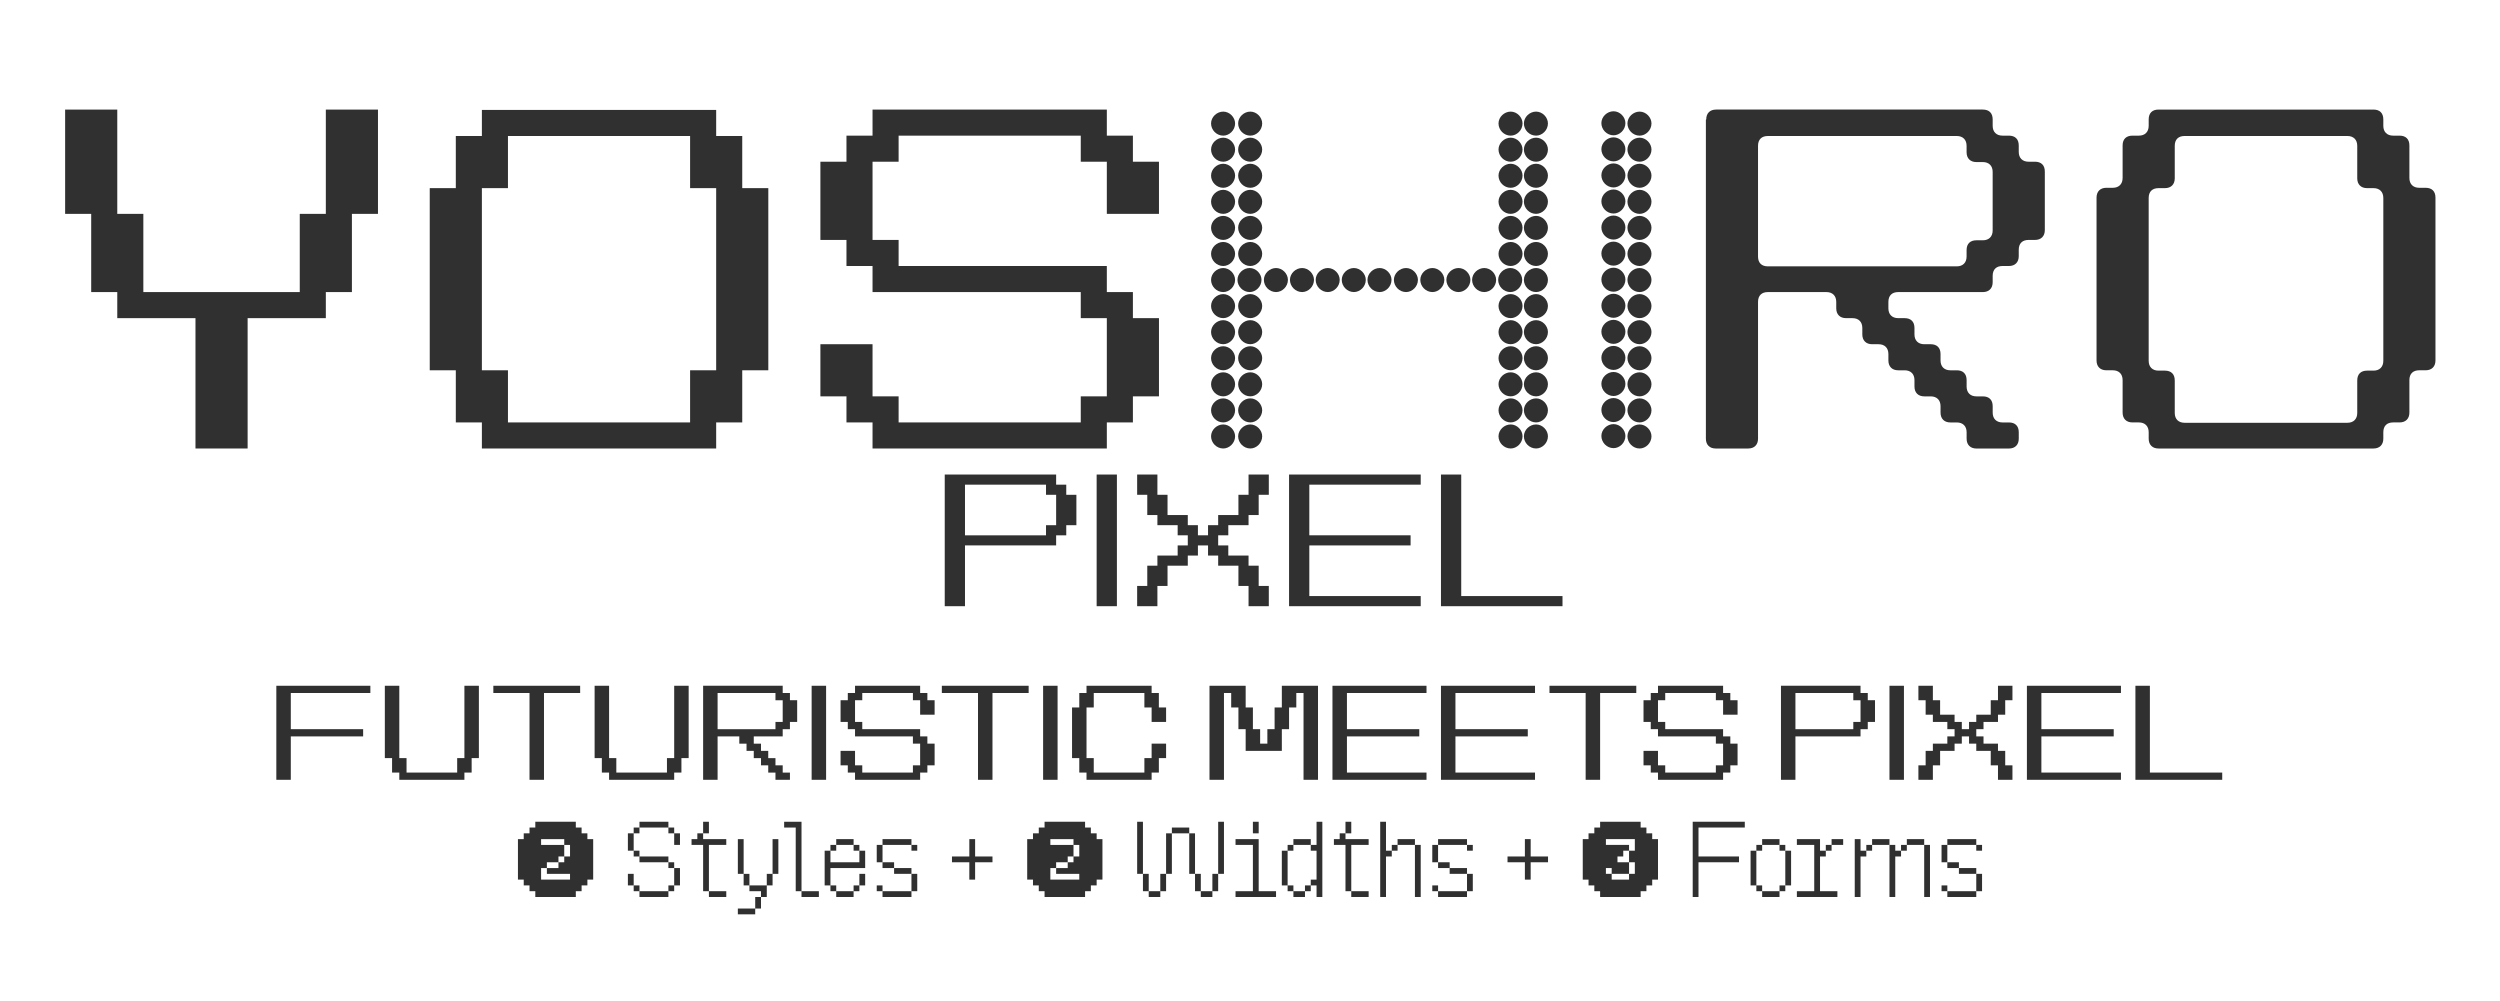 <?xml version="1.0" encoding="UTF-8" standalone="no"?><!DOCTYPE svg PUBLIC "-//W3C//DTD SVG 1.1//EN" "http://www.w3.org/Graphics/SVG/1.1/DTD/svg11.dtd"><svg width="100%" height="100%" viewBox="0 0 7200 2884" version="1.1" xmlns="http://www.w3.org/2000/svg" xmlns:xlink="http://www.w3.org/1999/xlink" xml:space="preserve" xmlns:serif="http://www.serif.com/" style="fill-rule:evenodd;clip-rule:evenodd;stroke-linejoin:round;stroke-miterlimit:2;"><rect id="yoshiro" x="0" y="0" width="7200" height="2883.333" style="fill:none;"/><path d="M1491.667,2533.334l16.667,0l0,16.667l16.667,0l0,16.667l16.667,0l0,16.667l116.667,0l0,-16.667l16.667,0l0,-16.667l16.667,0l0,-16.667l16.667,0l0,-116.667l-16.667,0l0,-16.667l-16.667,0l0,-16.667l-16.667,0l0,-16.667l-116.667,0l0,16.667l-16.667,0l0,16.667l-16.667,0l0,16.667l-16.667,0l0,116.667Zm83.333,-16.667l66.667,0l0,16.667l-83.333,0l0,-33.333l16.667,0l0,-16.667l33.333,0l0,-16.667l16.667,0l0,-33.333l-66.667,0l0,-16.667l66.667,0l0,16.667l16.667,0l0,33.333l-16.667,0l0,16.667l-16.667,0l0,16.667l-33.333,0l0,16.667Z" style="fill:#303030;fill-rule:nonzero;"/><path d="M1825,2566.667l16.667,0l0,-16.667l-16.667,0l0,16.667Zm-16.667,-16.667l16.667,0l0,-33.333l-16.667,0l0,33.333Zm33.333,33.333l83.333,0l0,-16.667l-83.333,0l0,16.667Zm0,-100l83.333,0l0,-16.667l-83.333,0l0,16.667Zm-16.667,-16.667l16.667,0l0,-16.667l-16.667,0l0,16.667Zm-16.667,-16.667l16.667,0l0,-50l-16.667,0l0,50Zm16.667,-50l16.667,0l0,-16.667l-16.667,0l0,16.667Zm16.667,-16.667l83.333,0l0,-16.667l-83.333,0l0,16.667Zm83.333,16.667l16.667,0l0,-16.667l-16.667,0l0,16.667Zm16.667,0l0,33.333l16.667,0l0,-33.333l-16.667,0Zm-16.667,100l16.667,0l0,-16.667l-16.667,0l0,16.667Zm16.667,0l0,50l16.667,0l0,-50l-16.667,0Zm0,50l-16.667,0l0,16.667l16.667,0l0,-16.667Z" style="fill:#303030;fill-rule:nonzero;"/><path d="M2025,2433.333l0,133.334l16.667,0l0,-133.334l50,0l0,-16.667l-66.667,0l0,-16.667l-16.667,0l0,16.667l-16.667,0l0,16.667l33.333,0Zm16.667,150l50,0l0,-16.667l-50,0l0,16.667Zm-16.667,-183.334l16.667,0l0,-33.333l-16.667,0l0,33.333Z" style="fill:#303030;fill-rule:nonzero;"/><path d="M2125,2633.334l50,0l0,-16.667l-50,0l0,16.667Zm100,-116.667l-16.667,0l0,33.333l16.667,0l0,-33.333Zm0,0l16.667,0l0,-100l-16.667,0l0,100Zm-66.667,50l33.333,0l0,16.667l16.667,0l0,-33.333l-50,0l0,16.667Zm16.667,50l16.667,0l0,-33.333l-16.667,0l0,33.333Zm-50,-200l0,100l16.667,0l0,-100l-16.667,0Zm16.667,133.334l16.667,0l0,-33.333l-16.667,0l0,33.333Z" style="fill:#303030;fill-rule:nonzero;"/><path d="M2291.667,2566.667l16.667,0l0,-200l-50,0l0,16.667l33.333,0l0,183.334Zm16.667,16.667l50,0l0,-16.667l-50,0l0,16.667Z" style="fill:#303030;fill-rule:nonzero;"/><path d="M2408.333,2583.334l50,0l0,-16.667l-50,0l0,16.667Zm-33.333,-133.334l0,100l16.667,0l0,-50l100,0l0,-50l-16.667,0l0,33.333l-83.333,0l0,-33.333l-16.667,0Zm16.667,0l16.667,0l0,-16.667l-16.667,0l0,16.667Zm16.667,-16.667l50,0l0,-16.667l-50,0l0,16.667Zm-16.667,133.334l16.667,0l0,-16.667l-16.667,0l0,16.667Zm66.667,-116.667l16.667,0l0,-16.667l-16.667,0l0,16.667Zm16.667,66.667l0,33.333l16.667,0l0,-33.333l-16.667,0Zm0,33.333l-16.667,0l0,16.667l16.667,0l0,-16.667Z" style="fill:#303030;fill-rule:nonzero;"/><path d="M2541.667,2583.334l83.333,0l0,-16.667l-83.333,0l0,16.667Zm-16.667,-150l0,50l16.667,0l0,-50l-16.667,0Zm16.667,0l83.333,0l0,-16.667l-83.333,0l0,16.667Zm83.333,83.333l0,50l16.667,0l0,-50l-16.667,0Zm-100,50l16.667,0l0,-16.667l-16.667,0l0,16.667Zm100,-116.667l16.667,0l0,-16.667l-16.667,0l0,16.667Zm-83.333,50l33.333,0l0,-16.667l-33.333,0l0,16.667Zm33.333,16.667l50,0l0,-16.667l-50,0l0,16.667Z" style="fill:#303030;fill-rule:nonzero;"/><path d="M2791.667,2483.334l0,50l16.667,0l0,-50l50,0l0,-16.667l-50,0l0,-50l-16.667,0l0,50l-50,0l0,16.667l50,0Z" style="fill:#303030;fill-rule:nonzero;"/><path d="M2958.333,2533.334l16.667,0l0,16.667l16.667,0l0,16.667l16.667,0l0,16.667l116.667,0l0,-16.667l16.667,0l0,-16.667l16.667,0l0,-16.667l16.667,0l0,-116.667l-16.667,0l0,-16.667l-16.667,0l0,-16.667l-16.667,0l0,-16.667l-116.667,0l0,16.667l-16.667,0l0,16.667l-16.667,0l0,16.667l-16.667,0l0,116.667Zm83.333,-16.667l66.667,0l0,16.667l-83.333,0l0,-33.333l16.667,0l0,-16.667l33.333,0l0,-16.667l16.667,0l0,-33.333l-66.667,0l0,-16.667l66.667,0l0,16.667l16.667,0l0,33.333l-16.667,0l0,16.667l-16.667,0l0,16.667l-33.333,0l0,16.667Z" style="fill:#303030;fill-rule:nonzero;"/><path d="M3458.334,2583.334l33.333,0l0,-16.667l-33.333,0l0,16.667Zm-150,0l33.333,0l0,-16.667l-33.333,0l0,16.667Zm50,-183.334l0,116.667l16.667,0l0,-116.667l-16.667,0Zm66.667,0l0,116.667l16.667,0l0,-116.667l-16.667,0Zm-133.334,116.667l0,50l16.667,0l0,-50l-16.667,0Zm200,0l0,50l16.667,0l0,-50l-16.667,0Zm-150,0l0,50l16.667,0l0,-50l-16.667,0Zm100,0l0,50l16.667,0l0,-50l-16.667,0Zm-166.667,-150l0,150l16.667,0l0,-150l-16.667,0Zm233.334,0l0,150l16.667,0l0,-150l-16.667,0Zm-133.334,33.333l50,0l0,-16.667l-50,0l0,16.667Z" style="fill:#303030;fill-rule:nonzero;"/><path d="M3608.333,2433.333l0,133.334l-50,0l0,16.667l116.667,0l0,-16.667l-50,0l0,-150l-66.667,0l0,16.667l50,0Zm0,-33.333l16.667,0l0,-33.333l-16.667,0l0,33.333Z" style="fill:#303030;fill-rule:nonzero;"/><path d="M3725,2583.334l33.333,0l0,-16.667l-33.333,0l0,16.667Zm66.667,-133.334l0,83.333l-16.667,0l0,16.667l16.667,0l0,33.333l16.667,0l0,-216.667l-16.667,0l0,66.667l-16.667,0l0,16.667l16.667,0Zm-16.667,100l-16.667,0l0,16.667l16.667,0l0,-16.667Zm-50,-116.667l-16.667,0l0,16.667l16.667,0l0,-16.667Zm0,0l50,0l0,-16.667l-50,0l0,16.667Zm-16.667,16.667l-16.667,0l0,100l16.667,0l0,-100Zm0,116.667l16.667,0l0,-16.667l-16.667,0l0,16.667Z" style="fill:#303030;fill-rule:nonzero;"/><path d="M3875,2433.333l0,133.334l16.667,0l0,-133.334l50,0l0,-16.667l-66.667,0l0,-16.667l-16.667,0l0,16.667l-16.667,0l0,16.667l33.333,0Zm16.667,150l50,0l0,-16.667l-50,0l0,16.667Zm-16.667,-183.334l16.667,0l0,-33.333l-16.667,0l0,33.333Z" style="fill:#303030;fill-rule:nonzero;"/><path d="M3975,2366.667l0,216.667l16.667,0l0,-116.667l16.667,0l0,-16.667l-16.667,0l0,-83.333l-16.667,0Zm33.333,83.333l16.667,0l0,-16.667l-16.667,0l0,16.667Zm16.667,-16.667l50,0l0,-16.667l-50,0l0,16.667Zm50,0l0,150l16.667,0l0,-150l-16.667,0Z" style="fill:#303030;fill-rule:nonzero;"/><path d="M4141.667,2583.334l83.333,0l0,-16.667l-83.333,0l0,16.667Zm-16.667,-150l0,50l16.667,0l0,-50l-16.667,0Zm16.667,0l83.333,0l0,-16.667l-83.333,0l0,16.667Zm83.333,83.333l0,50l16.667,0l0,-50l-16.667,0Zm-100,50l16.667,0l0,-16.667l-16.667,0l0,16.667Zm100,-116.667l16.667,0l0,-16.667l-16.667,0l0,16.667Zm-83.333,50l33.333,0l0,-16.667l-33.333,0l0,16.667Zm33.333,16.667l50,0l0,-16.667l-50,0l0,16.667Z" style="fill:#303030;fill-rule:nonzero;"/><path d="M4391.667,2483.334l0,50l16.667,0l0,-50l50,0l0,-16.667l-50,0l0,-50l-16.667,0l0,50l-50,0l0,16.667l50,0Z" style="fill:#303030;fill-rule:nonzero;"/><path d="M4558.333,2533.334l16.667,0l0,16.667l16.667,0l0,16.667l16.667,0l0,16.667l116.667,0l0,-16.667l16.667,0l0,-16.667l16.667,0l0,-16.667l16.667,0l0,-116.667l-16.667,0l0,-16.667l-16.667,0l0,-16.667l-16.667,0l0,-16.667l-116.667,0l0,16.667l-16.667,0l0,16.667l-16.667,0l0,16.667l-16.667,0l0,116.667Zm83.333,-16.667l50,0l0,-33.333l-33.333,0l0,-16.667l16.667,0l0,-16.667l16.667,0l0,-16.667l-66.667,0l0,-16.667l83.333,0l0,33.333l-16.667,0l0,33.333l16.667,0l0,33.333l-16.667,0l0,16.667l-50,0l0,-16.667l-16.667,0l0,-16.667l16.667,0l0,16.667Z" style="fill:#303030;fill-rule:nonzero;"/><path d="M4875,2366.667l0,216.667l16.667,0l0,-100l116.667,0l0,-16.667l-116.667,0l0,-83.333l133.334,0l0,-16.667l-150,0Z" style="fill:#303030;fill-rule:nonzero;"/><path d="M5075,2583.334l50,0l0,-16.667l-50,0l0,16.667Zm-16.667,-16.667l16.667,0l0,-16.667l-16.667,0l0,16.667Zm-16.667,-16.667l16.667,0l0,-100l-16.667,0l0,100Zm16.667,-100l16.667,0l0,-16.667l-16.667,0l0,16.667Zm16.667,-16.667l50,0l0,-16.667l-50,0l0,16.667Zm50,16.667l16.667,0l0,-16.667l-16.667,0l0,16.667Zm16.667,0l0,100l16.667,0l0,-100l-16.667,0Zm0,100l-16.667,0l0,16.667l16.667,0l0,-16.667Z" style="fill:#303030;fill-rule:nonzero;"/><path d="M5225,2433.333l0,133.334l-50,0l0,16.667l116.667,0l0,-16.667l-50,0l0,-100l16.667,0l0,-16.667l-16.667,0l0,-33.333l-66.667,0l0,16.667l50,0Zm50,0l-16.667,0l0,16.667l16.667,0l0,-16.667Zm0,0l33.333,0l0,-16.667l-33.333,0l0,16.667Z" style="fill:#303030;fill-rule:nonzero;"/><path d="M5341.667,2416.667l0,166.667l16.667,0l0,-116.667l16.667,0l0,-16.667l-16.667,0l0,-33.333l-16.667,0Zm33.333,33.333l16.667,0l0,-16.667l-16.667,0l0,16.667Zm16.667,-16.667l50,0l0,-16.667l-50,0l0,16.667Zm50,0l0,150l16.667,0l0,-116.667l16.667,0l0,-16.667l-16.667,0l0,-16.667l-16.667,0Zm33.333,16.667l16.667,0l0,-16.667l-16.667,0l0,16.667Zm16.667,-16.667l50,0l0,-16.667l-50,0l0,16.667Zm50,0l0,150l16.667,0l0,-150l-16.667,0Z" style="fill:#303030;fill-rule:nonzero;"/><path d="M5608.333,2583.334l83.333,0l0,-16.667l-83.333,0l0,16.667Zm-16.667,-150l0,50l16.667,0l0,-50l-16.667,0Zm16.667,0l83.333,0l0,-16.667l-83.333,0l0,16.667Zm83.333,83.333l0,50l16.667,0l0,-50l-16.667,0Zm-100,50l16.667,0l0,-16.667l-16.667,0l0,16.667Zm100,-116.667l16.667,0l0,-16.667l-16.667,0l0,16.667Zm-83.333,50l33.333,0l0,-16.667l-33.333,0l0,16.667Zm33.333,16.667l50,0l0,-16.667l-50,0l0,16.667Z" style="fill:#303030;fill-rule:nonzero;"/><path d="M2720.833,1366.667l0,379.167l58.333,0l0,-175l262.5,0l0,-29.167l29.167,0l0,-29.167l29.167,0l0,-87.5l-29.167,0l0,-29.167l-29.167,0l0,-29.167l-320.834,0Zm291.667,29.167l0,29.167l29.167,0l0,87.5l-29.167,0l0,29.167l-233.334,0l0,-145.834l233.334,0Z" style="fill:#303030;fill-rule:nonzero;"/><rect x="3158.333" y="1366.667" width="58.333" height="379.167" style="fill:#303030;fill-rule:nonzero;"/><path d="M3333.333,1512.5l58.333,0l0,29.167l29.167,0l0,29.167l-29.167,0l0,29.167l-58.333,0l0,29.167l-29.167,0l0,58.333l-29.167,0l0,58.333l58.333,0l0,-58.333l29.167,0l0,-58.333l58.333,0l0,-29.167l29.167,0l0,-29.167l29.167,0l0,29.167l29.167,0l0,29.167l58.333,0l0,58.333l29.167,0l0,58.333l58.333,0l0,-58.333l-29.167,0l0,-58.333l-29.167,0l0,-29.167l-58.333,0l0,-29.167l-29.167,0l0,-29.167l29.167,0l0,-29.167l58.333,0l0,-29.167l29.167,0l0,-58.333l29.167,0l0,-58.333l-58.333,0l0,58.333l-29.167,0l0,58.333l-58.333,0l0,29.167l-29.167,0l0,29.167l-29.167,0l0,-29.167l-29.167,0l0,-29.167l-58.333,0l0,-58.333l-29.167,0l0,-58.333l-58.333,0l0,58.333l29.167,0l0,58.333l29.167,0l0,29.167Z" style="fill:#303030;fill-rule:nonzero;"/><path d="M3712.5,1745.834l379.167,0l0,-29.167l-320.834,0l0,-145.834l291.667,0l0,-29.167l-291.667,0l0,-145.834l320.834,0l0,-29.167l-379.167,0l0,379.167Z" style="fill:#303030;fill-rule:nonzero;"/><path d="M4150,1366.667l0,379.167l350.001,0l0,-29.167l-291.667,0l0,-350.001l-58.333,0Z" style="fill:#303030;fill-rule:nonzero;"/><path d="M795.833,1975l0,270.834l41.667,0l0,-125l208.334,0l0,-20.833l-208.334,0l0,-104.167l229.167,0l0,-20.833l-270.834,0Z" style="fill:#303030;fill-rule:nonzero;"/><path d="M1129.166,2225l20.833,0l0,20.833l187.5,0l0,-20.833l20.833,0l0,-41.667l20.833,0l0,-208.334l-41.667,0l0,208.334l-20.833,0l0,41.667l-145.834,0l0,-41.667l-20.833,0l0,-208.334l-41.667,0l0,208.334l20.833,0l0,41.667Z" style="fill:#303030;fill-rule:nonzero;"/><path d="M1525,2245.834l41.667,0l0,-250l104.167,0l0,-20.833l-250,0l0,20.833l104.167,0l0,250Z" style="fill:#303030;fill-rule:nonzero;"/><path d="M1733.333,2225l20.833,0l0,20.833l187.5,0l0,-20.833l20.833,0l0,-41.667l20.833,0l0,-208.334l-41.667,0l0,208.334l-20.833,0l0,41.667l-145.834,0l0,-41.667l-20.833,0l0,-208.334l-41.667,0l0,208.334l20.833,0l0,41.667Z" style="fill:#303030;fill-rule:nonzero;"/><path d="M2025,1975l0,270.834l41.667,0l0,-125l62.5,0l0,20.833l20.833,0l0,20.833l20.833,0l0,20.833l20.833,0l0,20.833l20.833,0l0,20.833l20.833,0l0,20.833l41.667,0l0,-20.833l-20.833,0l0,-20.833l-20.833,0l0,-20.833l-20.833,0l0,-20.833l-20.833,0l0,-20.833l-20.833,0l0,-20.833l83.333,0l0,-20.833l20.833,0l0,-20.833l20.833,0l0,-62.5l-20.833,0l0,-20.833l-20.833,0l0,-20.833l-229.167,0Zm41.667,20.833l166.667,0l0,20.833l20.833,0l0,62.5l-20.833,0l0,20.833l-166.667,0l0,-104.167Z" style="fill:#303030;fill-rule:nonzero;"/><rect x="2337.5" y="1975" width="41.667" height="270.834" style="fill:#303030;fill-rule:nonzero;"/><path d="M2441.666,2225l20.833,0l0,20.833l187.5,0l0,-20.833l20.833,0l0,-20.833l20.833,0l0,-62.5l-20.833,0l0,-20.833l-20.833,0l0,-20.833l-166.667,0l0,-20.833l-20.833,0l0,-62.5l20.833,0l0,-20.833l145.834,0l0,20.833l20.833,0l0,41.667l41.667,0l0,-41.667l-20.833,0l0,-20.833l-20.833,0l0,-20.833l-187.5,0l0,20.833l-20.833,0l0,20.833l-20.833,0l0,62.5l20.833,0l0,20.833l20.833,0l0,20.833l166.667,0l0,20.833l20.833,0l0,62.5l-20.833,0l0,20.833l-145.834,0l0,-20.833l-20.833,0l0,-41.667l-41.667,0l0,41.667l20.833,0l0,20.833Z" style="fill:#303030;fill-rule:nonzero;"/><path d="M2816.666,2245.834l41.667,0l0,-250l104.167,0l0,-20.833l-250,0l0,20.833l104.167,0l0,250Z" style="fill:#303030;fill-rule:nonzero;"/><rect x="3004.166" y="1975" width="41.667" height="270.834" style="fill:#303030;fill-rule:nonzero;"/><path d="M3108.333,2225l20.833,0l0,20.833l187.5,0l0,-20.833l20.833,0l0,-41.667l20.833,0l0,-41.667l-41.667,0l0,41.667l-20.833,0l0,41.667l-145.834,0l0,-41.667l-20.833,0l0,-145.834l20.833,0l0,-41.667l145.834,0l0,41.667l20.833,0l0,41.667l41.667,0l0,-41.667l-20.833,0l0,-41.667l-20.833,0l0,-20.833l-187.5,0l0,20.833l-20.833,0l0,41.667l-20.833,0l0,145.834l20.833,0l0,41.667Z" style="fill:#303030;fill-rule:nonzero;"/><path d="M3483.333,2245.834l41.667,0l0,-250l20.833,0l0,41.667l20.833,0l0,62.5l20.833,0l0,62.5l104.167,0l0,-62.5l20.833,0l0,-62.5l20.833,0l0,-41.667l20.833,0l0,250l41.667,0l0,-270.834l-104.167,0l0,62.5l-20.833,0l0,62.5l-20.833,0l0,41.667l-20.833,0l0,-41.667l-20.833,0l0,-62.5l-20.833,0l0,-62.5l-104.167,0l0,270.834Z" style="fill:#303030;fill-rule:nonzero;"/><path d="M3837.5,2245.834l270.834,0l0,-20.833l-229.167,0l0,-104.167l208.334,0l0,-20.833l-208.334,0l0,-104.167l229.167,0l0,-20.833l-270.834,0l0,270.834Z" style="fill:#303030;fill-rule:nonzero;"/><path d="M4150,2245.834l270.834,0l0,-20.833l-229.167,0l0,-104.167l208.334,0l0,-20.833l-208.334,0l0,-104.167l229.167,0l0,-20.833l-270.834,0l0,270.834Z" style="fill:#303030;fill-rule:nonzero;"/><path d="M4566.666,2245.834l41.667,0l0,-250l104.167,0l0,-20.833l-250,0l0,20.833l104.167,0l0,250Z" style="fill:#303030;fill-rule:nonzero;"/><path d="M4754.166,2225l20.833,0l0,20.833l187.5,0l0,-20.833l20.833,0l0,-20.833l20.833,0l0,-62.5l-20.833,0l0,-20.833l-20.833,0l0,-20.833l-166.667,0l0,-20.833l-20.833,0l0,-62.5l20.833,0l0,-20.833l145.834,0l0,20.833l20.833,0l0,41.667l41.667,0l0,-41.667l-20.833,0l0,-20.833l-20.833,0l0,-20.833l-187.5,0l0,20.833l-20.833,0l0,20.833l-20.833,0l0,62.5l20.833,0l0,20.833l20.833,0l0,20.833l166.667,0l0,20.833l20.833,0l0,62.5l-20.833,0l0,20.833l-145.834,0l0,-20.833l-20.833,0l0,-41.667l-41.667,0l0,41.667l20.833,0l0,20.833Z" style="fill:#303030;fill-rule:nonzero;"/><path d="M5129.166,1975l0,270.834l41.667,0l0,-125l187.5,0l0,-20.833l20.833,0l0,-20.833l20.833,0l0,-62.5l-20.833,0l0,-20.833l-20.833,0l0,-20.833l-229.167,0Zm208.334,20.833l0,20.833l20.833,0l0,62.5l-20.833,0l0,20.833l-166.667,0l0,-104.167l166.667,0Z" style="fill:#303030;fill-rule:nonzero;"/><rect x="5441.666" y="1975" width="41.667" height="270.834" style="fill:#303030;fill-rule:nonzero;"/><path d="M5566.666,2079.167l41.667,0l0,20.833l20.833,0l0,20.833l-20.833,0l0,20.833l-41.667,0l0,20.833l-20.833,0l0,41.667l-20.833,0l0,41.667l41.667,0l0,-41.667l20.833,0l0,-41.667l41.667,0l0,-20.833l20.833,0l0,-20.833l20.833,0l0,20.833l20.833,0l0,20.833l41.667,0l0,41.667l20.833,0l0,41.667l41.667,0l0,-41.667l-20.833,0l0,-41.667l-20.833,0l0,-20.833l-41.667,0l0,-20.833l-20.833,0l0,-20.833l20.833,0l0,-20.833l41.667,0l0,-20.833l20.833,0l0,-41.667l20.833,0l0,-41.667l-41.667,0l0,41.667l-20.833,0l0,41.667l-41.667,0l0,20.833l-20.833,0l0,20.833l-20.833,0l0,-20.833l-20.833,0l0,-20.833l-41.667,0l0,-41.667l-20.833,0l0,-41.667l-41.667,0l0,41.667l20.833,0l0,41.667l20.833,0l0,20.833Z" style="fill:#303030;fill-rule:nonzero;"/><path d="M5837.5,2245.834l270.834,0l0,-20.833l-229.167,0l0,-104.167l208.334,0l0,-20.833l-208.334,0l0,-104.167l229.167,0l0,-20.833l-270.834,0l0,270.834Z" style="fill:#303030;fill-rule:nonzero;"/><path d="M6150,1975l0,270.834l250,0l0,-20.833l-208.334,0l0,-250l-41.667,0Z" style="fill:#303030;fill-rule:nonzero;"/><g transform="matrix(4.167,0,0,4.167,112.499,1291.667)"><g transform="matrix(234,0,0,234,0,0)"><path d="M0.462,-0.385l0,0.385l0.154,-0l0,-0.385l0.231,0l0,-0.077l0.077,0l0,-0.231l0.077,0l0,-0.308l-0.154,0l0,0.308l-0.077,0l0,0.231l-0.462,0l0,-0.231l-0.077,0l0,-0.308l-0.154,0l0,0.308l0.077,0l0,0.231l0.077,0l0,0.077l0.231,0Z" style="fill:#303030;fill-rule:nonzero;"/></g><g transform="matrix(234,0,0,234,252,0)"><path d="M0.154,-0.077l0.077,0l0,0.077l0.692,-0l0,-0.077l0.077,0l0,-0.154l0.077,0l0,-0.538l-0.077,0l0,-0.154l-0.077,0l0,-0.077l-0.692,0l0,0.077l-0.077,0l0,0.154l-0.077,0l0,0.538l0.077,0l0,0.154Zm0.154,-0.846l0.538,0l0,0.154l0.077,0l0,0.538l-0.077,0l0,0.154l-0.538,0l0,-0.154l-0.077,0l0,-0.538l0.077,0l0,-0.154Z" style="fill:#303030;fill-rule:nonzero;"/></g><g transform="matrix(234,0,0,234,522,0)"><path d="M0.154,-0.077l0.077,0l0,0.077l0.692,-0l0,-0.077l0.077,0l0,-0.077l0.077,0l0,-0.231l-0.077,0l0,-0.077l-0.077,0l0,-0.077l-0.615,0l0,-0.077l-0.077,0l0,-0.231l0.077,0l0,-0.077l0.538,0l0,0.077l0.077,0l0,0.154l0.154,0l0,-0.154l-0.077,0l0,-0.077l-0.077,0l0,-0.077l-0.692,0l0,0.077l-0.077,0l0,0.077l-0.077,0l0,0.231l0.077,0l0,0.077l0.077,0l0,0.077l0.615,0l0,0.077l0.077,0l0,0.231l-0.077,0l0,0.077l-0.538,0l0,-0.077l-0.077,0l0,-0.154l-0.154,0l0,0.154l0.077,0l0,0.077Z" style="fill:#303030;fill-rule:nonzero;"/></g><g transform="matrix(234,0,0,234,792,0)"><path d="M0.113,-0c0.018,-0 0.035,-0.016 0.035,-0.036c0,-0.018 -0.016,-0.035 -0.035,-0.035c-0.019,0 -0.036,0.016 -0.036,0.035c0,0.019 0.016,0.036 0.036,0.036Zm0,-0.077c0.018,0 0.035,-0.016 0.035,-0.036c0,-0.018 -0.016,-0.035 -0.035,-0.035c-0.019,0 -0.036,0.016 -0.036,0.035c0,0.019 0.016,0.036 0.036,0.036Zm0,-0.077c0.018,0 0.035,-0.016 0.035,-0.036c0,-0.018 -0.016,-0.035 -0.035,-0.035c-0.019,0 -0.036,0.016 -0.036,0.035c0,0.019 0.016,0.036 0.036,0.036Zm0,-0.077c0.018,0 0.035,-0.016 0.035,-0.036c0,-0.018 -0.016,-0.035 -0.035,-0.035c-0.019,0 -0.036,0.016 -0.036,0.035c0,0.019 0.016,0.036 0.036,0.036Zm0,-0.077c0.018,0 0.035,-0.016 0.035,-0.036c0,-0.018 -0.016,-0.035 -0.035,-0.035c-0.019,0 -0.036,0.016 -0.036,0.035c0,0.019 0.016,0.036 0.036,0.036Zm0,-0.077c0.018,0 0.035,-0.016 0.035,-0.036c0,-0.018 -0.016,-0.035 -0.035,-0.035c-0.019,0 -0.036,0.016 -0.036,0.035c0,0.019 0.016,0.036 0.036,0.036Zm0,-0.077c0.018,0 0.035,-0.016 0.035,-0.036c0,-0.018 -0.016,-0.035 -0.035,-0.035c-0.019,0 -0.036,0.016 -0.036,0.035c0,0.019 0.016,0.036 0.036,0.036Zm0,-0.077c0.018,0 0.035,-0.016 0.035,-0.036c0,-0.018 -0.016,-0.035 -0.035,-0.035c-0.019,0 -0.036,0.016 -0.036,0.035c0,0.019 0.016,0.036 0.036,0.036Zm0,-0.231c0.018,0 0.035,-0.016 0.035,-0.036c0,-0.018 -0.016,-0.035 -0.035,-0.035c-0.019,0 -0.036,0.016 -0.036,0.035c0,0.019 0.016,0.036 0.036,0.036Zm0,0.077c0.018,0 0.035,-0.016 0.035,-0.036c0,-0.018 -0.016,-0.035 -0.035,-0.035c-0.019,0 -0.036,0.016 -0.036,0.035c0,0.019 0.016,0.036 0.036,0.036Zm0,0.077c0.018,0 0.035,-0.016 0.035,-0.036c0,-0.018 -0.016,-0.035 -0.035,-0.035c-0.019,0 -0.036,0.016 -0.036,0.035c0,0.019 0.016,0.036 0.036,0.036Zm0,-0.231c0.018,0 0.035,-0.016 0.035,-0.036c0,-0.018 -0.016,-0.035 -0.035,-0.035c-0.019,0 -0.036,0.016 -0.036,0.035c0,0.019 0.016,0.036 0.036,0.036Zm0,-0.077c0.018,0 0.035,-0.016 0.035,-0.036c0,-0.018 -0.016,-0.035 -0.035,-0.035c-0.019,0 -0.036,0.016 -0.036,0.035c0,0.019 0.016,0.036 0.036,0.036Zm0.462,0.462c0.018,0 0.035,-0.016 0.035,-0.036c0,-0.018 -0.016,-0.035 -0.035,-0.035c-0.019,0 -0.036,0.016 -0.036,0.035c0,0.019 0.016,0.036 0.036,0.036Zm0.462,0.462c0.018,-0 0.035,-0.016 0.035,-0.036c0,-0.018 -0.016,-0.035 -0.035,-0.035c-0.019,0 -0.036,0.016 -0.036,0.035c0,0.019 0.016,0.036 0.036,0.036Zm0,-0.077c0.018,0 0.035,-0.016 0.035,-0.036c0,-0.018 -0.016,-0.035 -0.035,-0.035c-0.019,0 -0.036,0.016 -0.036,0.035c0,0.019 0.016,0.036 0.036,0.036Zm0,-0.077c0.018,0 0.035,-0.016 0.035,-0.036c0,-0.018 -0.016,-0.035 -0.035,-0.035c-0.019,0 -0.036,0.016 -0.036,0.035c0,0.019 0.016,0.036 0.036,0.036Zm0,-0.077c0.018,0 0.035,-0.016 0.035,-0.036c0,-0.018 -0.016,-0.035 -0.035,-0.035c-0.019,0 -0.036,0.016 -0.036,0.035c0,0.019 0.016,0.036 0.036,0.036Zm0,-0.077c0.018,0 0.035,-0.016 0.035,-0.036c0,-0.018 -0.016,-0.035 -0.035,-0.035c-0.019,0 -0.036,0.016 -0.036,0.035c0,0.019 0.016,0.036 0.036,0.036Zm0,-0.077c0.018,0 0.035,-0.016 0.035,-0.036c0,-0.018 -0.016,-0.035 -0.035,-0.035c-0.019,0 -0.036,0.016 -0.036,0.035c0,0.019 0.016,0.036 0.036,0.036Zm0,-0.077c0.018,0 0.035,-0.016 0.035,-0.036c0,-0.018 -0.016,-0.035 -0.035,-0.035c-0.019,0 -0.036,0.016 -0.036,0.035c0,0.019 0.016,0.036 0.036,0.036Zm0,-0.077c0.018,0 0.035,-0.016 0.035,-0.036c0,-0.018 -0.016,-0.035 -0.035,-0.035c-0.019,0 -0.036,0.016 -0.036,0.035c0,0.019 0.016,0.036 0.036,0.036Zm0,-0.077c0.018,0 0.035,-0.016 0.035,-0.036c0,-0.018 -0.016,-0.035 -0.035,-0.035c-0.019,0 -0.036,0.016 -0.036,0.035c0,0.019 0.016,0.036 0.036,0.036Zm0,-0.077c0.018,0 0.035,-0.016 0.035,-0.036c0,-0.018 -0.016,-0.035 -0.035,-0.035c-0.019,0 -0.036,0.016 -0.036,0.035c0,0.019 0.016,0.036 0.036,0.036Zm0,-0.077c0.018,0 0.035,-0.016 0.035,-0.036c0,-0.018 -0.016,-0.035 -0.035,-0.035c-0.019,0 -0.036,0.016 -0.036,0.035c0,0.019 0.016,0.036 0.036,0.036Zm0,-0.077c0.018,0 0.035,-0.016 0.035,-0.036c0,-0.018 -0.016,-0.035 -0.035,-0.035c-0.019,0 -0.036,0.016 -0.036,0.035c0,0.019 0.016,0.036 0.036,0.036Zm0,-0.077c0.018,0 0.035,-0.016 0.035,-0.036c0,-0.018 -0.016,-0.035 -0.035,-0.035c-0.019,0 -0.036,0.016 -0.036,0.035c0,0.019 0.016,0.036 0.036,0.036Zm-0.846,0.462c0.018,0 0.035,-0.016 0.035,-0.036c0,-0.018 -0.016,-0.035 -0.035,-0.035c-0.019,0 -0.036,0.016 -0.036,0.035c0,0.019 0.016,0.036 0.036,0.036Zm0.231,0c0.018,0 0.035,-0.016 0.035,-0.036c0,-0.018 -0.016,-0.035 -0.035,-0.035c-0.019,0 -0.036,0.016 -0.036,0.035c0,0.019 0.016,0.036 0.036,0.036Zm0.077,0c0.018,0 0.035,-0.016 0.035,-0.036c0,-0.018 -0.016,-0.035 -0.035,-0.035c-0.019,0 -0.036,0.016 -0.036,0.035c0,0.019 0.016,0.036 0.036,0.036Zm0.154,0c0.018,0 0.035,-0.016 0.035,-0.036c0,-0.018 -0.016,-0.035 -0.035,-0.035c-0.019,0 -0.036,0.016 -0.036,0.035c0,0.019 0.016,0.036 0.036,0.036Zm0.231,0c0.018,0 0.035,-0.016 0.035,-0.036c0,-0.018 -0.016,-0.035 -0.035,-0.035c-0.019,0 -0.036,0.016 -0.036,0.035c0,0.019 0.016,0.036 0.036,0.036Zm0.077,0c0.018,0 0.035,-0.016 0.035,-0.036c0,-0.018 -0.016,-0.035 -0.035,-0.035c-0.019,0 -0.036,0.016 -0.036,0.035c0,0.019 0.016,0.036 0.036,0.036Zm-0.692,0c0.018,0 0.035,-0.016 0.035,-0.036c0,-0.018 -0.016,-0.035 -0.035,-0.035c-0.019,0 -0.036,0.016 -0.036,0.035c0,0.019 0.016,0.036 0.036,0.036Zm0.077,0c0.018,0 0.035,-0.016 0.035,-0.036c0,-0.018 -0.016,-0.035 -0.035,-0.035c-0.019,0 -0.036,0.016 -0.036,0.035c0,0.019 0.016,0.036 0.036,0.036Zm0.385,0c0.018,0 0.035,-0.016 0.035,-0.036c0,-0.018 -0.016,-0.035 -0.035,-0.035c-0.019,0 -0.036,0.016 -0.036,0.035c0,0.019 0.016,0.036 0.036,0.036Zm0.077,0c0.018,0 0.035,-0.016 0.035,-0.036c0,-0.018 -0.016,-0.035 -0.035,-0.035c-0.019,0 -0.036,0.016 -0.036,0.035c0,0.019 0.016,0.036 0.036,0.036Zm-0.615,-0.462c0.018,0 0.035,-0.016 0.035,-0.036c0,-0.018 -0.016,-0.035 -0.035,-0.035c-0.019,0 -0.036,0.016 -0.036,0.035c0,0.019 0.016,0.036 0.036,0.036Zm0,0.077c0.018,0 0.035,-0.016 0.035,-0.036c0,-0.018 -0.016,-0.035 -0.035,-0.035c-0.019,0 -0.036,0.016 -0.036,0.035c0,0.019 0.016,0.036 0.036,0.036Zm0,0.077c0.018,0 0.035,-0.016 0.035,-0.036c0,-0.018 -0.016,-0.035 -0.035,-0.035c-0.019,0 -0.036,0.016 -0.036,0.035c0,0.019 0.016,0.036 0.036,0.036Zm0,0.077c0.018,0 0.035,-0.016 0.035,-0.036c0,-0.018 -0.016,-0.035 -0.035,-0.035c-0.019,0 -0.036,0.016 -0.036,0.035c0,0.019 0.016,0.036 0.036,0.036Zm0,0.077c0.018,0 0.035,-0.016 0.035,-0.036c0,-0.018 -0.016,-0.035 -0.035,-0.035c-0.019,0 -0.036,0.016 -0.036,0.035c0,0.019 0.016,0.036 0.036,0.036Zm0,0.077c0.018,0 0.035,-0.016 0.035,-0.036c0,-0.018 -0.016,-0.035 -0.035,-0.035c-0.019,0 -0.036,0.016 -0.036,0.035c0,0.019 0.016,0.036 0.036,0.036Zm0,0.154c0.018,0 0.035,-0.016 0.035,-0.036c0,-0.018 -0.016,-0.035 -0.035,-0.035c-0.019,0 -0.036,0.016 -0.036,0.035c0,0.019 0.016,0.036 0.036,0.036Zm0,0.077c0.018,0 0.035,-0.016 0.035,-0.036c0,-0.018 -0.016,-0.035 -0.035,-0.035c-0.019,0 -0.036,0.016 -0.036,0.035c0,0.019 0.016,0.036 0.036,0.036Zm0,0.077c0.018,0 0.035,-0.016 0.035,-0.036c0,-0.018 -0.016,-0.035 -0.035,-0.035c-0.019,0 -0.036,0.016 -0.036,0.035c0,0.019 0.016,0.036 0.036,0.036Zm0,0.077c0.018,0 0.035,-0.016 0.035,-0.036c0,-0.018 -0.016,-0.035 -0.035,-0.035c-0.019,0 -0.036,0.016 -0.036,0.035c0,0.019 0.016,0.036 0.036,0.036Zm0,0.077c0.018,0 0.035,-0.016 0.035,-0.036c0,-0.018 -0.016,-0.035 -0.035,-0.035c-0.019,0 -0.036,0.016 -0.036,0.035c0,0.019 0.016,0.036 0.036,0.036Zm0,0.077c0.018,-0 0.035,-0.016 0.035,-0.036c0,-0.018 -0.016,-0.035 -0.035,-0.035c-0.019,0 -0.036,0.016 -0.036,0.035c0,0.019 0.016,0.036 0.036,0.036Zm0.769,-0c0.018,-0 0.035,-0.016 0.035,-0.036c0,-0.018 -0.016,-0.035 -0.035,-0.035c-0.019,0 -0.036,0.016 -0.036,0.035c0,0.019 0.016,0.036 0.036,0.036Zm0,-0.077c0.018,0 0.035,-0.016 0.035,-0.036c0,-0.018 -0.016,-0.035 -0.035,-0.035c-0.019,0 -0.036,0.016 -0.036,0.035c0,0.019 0.016,0.036 0.036,0.036Zm0,-0.077c0.018,0 0.035,-0.016 0.035,-0.036c0,-0.018 -0.016,-0.035 -0.035,-0.035c-0.019,0 -0.036,0.016 -0.036,0.035c0,0.019 0.016,0.036 0.036,0.036Zm0,-0.385c0.018,0 0.035,-0.016 0.035,-0.036c0,-0.018 -0.016,-0.035 -0.035,-0.035c-0.019,0 -0.036,0.016 -0.036,0.035c0,0.019 0.016,0.036 0.036,0.036Zm0,-0.077c0.018,0 0.035,-0.016 0.035,-0.036c0,-0.018 -0.016,-0.035 -0.035,-0.035c-0.019,0 -0.036,0.016 -0.036,0.035c0,0.019 0.016,0.036 0.036,0.036Zm0,-0.077c0.018,0 0.035,-0.016 0.035,-0.036c0,-0.018 -0.016,-0.035 -0.035,-0.035c-0.019,0 -0.036,0.016 -0.036,0.035c0,0.019 0.016,0.036 0.036,0.036Zm0,-0.231c0.018,0 0.035,-0.016 0.035,-0.036c0,-0.018 -0.016,-0.035 -0.035,-0.035c-0.019,0 -0.036,0.016 -0.036,0.035c0,0.019 0.016,0.036 0.036,0.036Zm0,0.077c0.018,0 0.035,-0.016 0.035,-0.036c0,-0.018 -0.016,-0.035 -0.035,-0.035c-0.019,0 -0.036,0.016 -0.036,0.035c0,0.019 0.016,0.036 0.036,0.036Zm0,0.077c0.018,0 0.035,-0.016 0.035,-0.036c0,-0.018 -0.016,-0.035 -0.035,-0.035c-0.019,0 -0.036,0.016 -0.036,0.035c0,0.019 0.016,0.036 0.036,0.036Zm0,0.462c0.018,0 0.035,-0.016 0.035,-0.036c0,-0.018 -0.016,-0.035 -0.035,-0.035c-0.019,0 -0.036,0.016 -0.036,0.035c0,0.019 0.016,0.036 0.036,0.036Zm0,0.077c0.018,0 0.035,-0.016 0.035,-0.036c0,-0.018 -0.016,-0.035 -0.035,-0.035c-0.019,0 -0.036,0.016 -0.036,0.035c0,0.019 0.016,0.036 0.036,0.036Zm0,-0.154c0.018,0 0.035,-0.016 0.035,-0.036c0,-0.018 -0.016,-0.035 -0.035,-0.035c-0.019,0 -0.036,0.016 -0.036,0.035c0,0.019 0.016,0.036 0.036,0.036Z" style="fill:#303030;fill-rule:nonzero;"/></g><g transform="matrix(234,0,0,234,1062,0)"><path d="M0.189,-0c0.018,-0 0.035,-0.016 0.035,-0.036c0,-0.018 -0.016,-0.035 -0.035,-0.035c-0.019,0 -0.036,0.016 -0.036,0.035c0,0.019 0.016,0.036 0.036,0.036Zm0,-0.077c0.018,0 0.035,-0.016 0.035,-0.036c0,-0.018 -0.016,-0.035 -0.035,-0.035c-0.019,0 -0.036,0.016 -0.036,0.035c0,0.019 0.016,0.036 0.036,0.036Zm0,-0.077c0.018,0 0.035,-0.016 0.035,-0.036c0,-0.018 -0.016,-0.035 -0.035,-0.035c-0.019,0 -0.036,0.016 -0.036,0.035c0,0.019 0.016,0.036 0.036,0.036Zm0,-0.077c0.018,0 0.035,-0.016 0.035,-0.036c0,-0.018 -0.016,-0.035 -0.035,-0.035c-0.019,0 -0.036,0.016 -0.036,0.035c0,0.019 0.016,0.036 0.036,0.036Zm0,-0.077c0.018,0 0.035,-0.016 0.035,-0.036c0,-0.018 -0.016,-0.035 -0.035,-0.035c-0.019,0 -0.036,0.016 -0.036,0.035c0,0.019 0.016,0.036 0.036,0.036Zm0,-0.077c0.018,0 0.035,-0.016 0.035,-0.036c0,-0.018 -0.016,-0.035 -0.035,-0.035c-0.019,0 -0.036,0.016 -0.036,0.035c0,0.019 0.016,0.036 0.036,0.036Zm0,-0.077c0.018,0 0.035,-0.016 0.035,-0.036c0,-0.018 -0.016,-0.035 -0.035,-0.035c-0.019,0 -0.036,0.016 -0.036,0.035c0,0.019 0.016,0.036 0.036,0.036Zm0,-0.077c0.018,0 0.035,-0.016 0.035,-0.036c0,-0.018 -0.016,-0.035 -0.035,-0.035c-0.019,0 -0.036,0.016 -0.036,0.035c0,0.019 0.016,0.036 0.036,0.036Zm0,-0.077c0.018,0 0.035,-0.016 0.035,-0.036c0,-0.018 -0.016,-0.035 -0.035,-0.035c-0.019,0 -0.036,0.016 -0.036,0.035c0,0.019 0.016,0.036 0.036,0.036Zm0,-0.077c0.018,0 0.035,-0.016 0.035,-0.036c0,-0.018 -0.016,-0.035 -0.035,-0.035c-0.019,0 -0.036,0.016 -0.036,0.035c0,0.019 0.016,0.036 0.036,0.036Zm0,-0.077c0.018,0 0.035,-0.016 0.035,-0.036c0,-0.018 -0.016,-0.035 -0.035,-0.035c-0.019,0 -0.036,0.016 -0.036,0.035c0,0.019 0.016,0.036 0.036,0.036Zm0,-0.077c0.018,0 0.035,-0.016 0.035,-0.036c0,-0.018 -0.016,-0.035 -0.035,-0.035c-0.019,0 -0.036,0.016 -0.036,0.035c0,0.019 0.016,0.036 0.036,0.036Zm0,-0.077c0.018,0 0.035,-0.016 0.035,-0.036c0,-0.018 -0.016,-0.035 -0.035,-0.035c-0.019,0 -0.036,0.016 -0.036,0.035c0,0.019 0.016,0.036 0.036,0.036Zm-0.077,0.923c0.018,-0 0.035,-0.016 0.035,-0.036c0,-0.018 -0.016,-0.035 -0.035,-0.035c-0.019,0 -0.036,0.016 -0.036,0.035c0,0.019 0.016,0.036 0.036,0.036Zm0,-0.077c0.018,0 0.035,-0.016 0.035,-0.036c0,-0.018 -0.016,-0.035 -0.035,-0.035c-0.019,0 -0.036,0.016 -0.036,0.035c0,0.019 0.016,0.036 0.036,0.036Zm0,-0.077c0.018,0 0.035,-0.016 0.035,-0.036c0,-0.018 -0.016,-0.035 -0.035,-0.035c-0.019,0 -0.036,0.016 -0.036,0.035c0,0.019 0.016,0.036 0.036,0.036Zm0,-0.231c0.018,0 0.035,-0.016 0.035,-0.036c0,-0.018 -0.016,-0.035 -0.035,-0.035c-0.019,0 -0.036,0.016 -0.036,0.035c0,0.019 0.016,0.036 0.036,0.036Zm0,-0.077c0.018,0 0.035,-0.016 0.035,-0.036c0,-0.018 -0.016,-0.035 -0.035,-0.035c-0.019,0 -0.036,0.016 -0.036,0.035c0,0.019 0.016,0.036 0.036,0.036Zm0,-0.462c0.018,0 0.035,-0.016 0.035,-0.036c0,-0.018 -0.016,-0.035 -0.035,-0.035c-0.019,0 -0.036,0.016 -0.036,0.035c0,0.019 0.016,0.036 0.036,0.036Zm0,0.077c0.018,0 0.035,-0.016 0.035,-0.036c0,-0.018 -0.016,-0.035 -0.035,-0.035c-0.019,0 -0.036,0.016 -0.036,0.035c0,0.019 0.016,0.036 0.036,0.036Zm0,0.077c0.018,0 0.035,-0.016 0.035,-0.036c0,-0.018 -0.016,-0.035 -0.035,-0.035c-0.019,0 -0.036,0.016 -0.036,0.035c0,0.019 0.016,0.036 0.036,0.036Zm0,0.077c0.018,0 0.035,-0.016 0.035,-0.036c0,-0.018 -0.016,-0.035 -0.035,-0.035c-0.019,0 -0.036,0.016 -0.036,0.035c0,0.019 0.016,0.036 0.036,0.036Zm0,0.077c0.018,0 0.035,-0.016 0.035,-0.036c0,-0.018 -0.016,-0.035 -0.035,-0.035c-0.019,0 -0.036,0.016 -0.036,0.035c0,0.019 0.016,0.036 0.036,0.036Zm0,0.077c0.018,0 0.035,-0.016 0.035,-0.036c0,-0.018 -0.016,-0.035 -0.035,-0.035c-0.019,0 -0.036,0.016 -0.036,0.035c0,0.019 0.016,0.036 0.036,0.036Zm0,0.308c0.018,0 0.035,-0.016 0.035,-0.036c0,-0.018 -0.016,-0.035 -0.035,-0.035c-0.019,0 -0.036,0.016 -0.036,0.035c0,0.019 0.016,0.036 0.036,0.036Zm0,-0.077c0.018,0 0.035,-0.016 0.035,-0.036c0,-0.018 -0.016,-0.035 -0.035,-0.035c-0.019,0 -0.036,0.016 -0.036,0.035c0,0.019 0.016,0.036 0.036,0.036Z" style="fill:#303030;fill-rule:nonzero;"/></g><g transform="matrix(234,0,0,234,1134,0)"><path d="M0.077,-0.971l0,0.942c0,0.018 0.011,0.029 0.029,0.029l0.096,-0c0.018,-0 0.029,-0.011 0.029,-0.029l0,-0.404c0,-0.019 0.011,-0.029 0.029,-0.029l0.173,0c0.018,0 0.029,0.011 0.029,0.029l0,0.019c0,0.018 0.011,0.029 0.029,0.029l0.019,0c0.018,0 0.029,0.011 0.029,0.029l0,0.019c0,0.018 0.011,0.029 0.029,0.029l0.019,0c0.018,0 0.029,0.011 0.029,0.029l0,0.019c0,0.018 0.011,0.029 0.029,0.029l0.019,0c0.018,0 0.029,0.011 0.029,0.029l0,0.019c0,0.018 0.011,0.029 0.029,0.029l0.019,0c0.018,0 0.029,0.011 0.029,0.029l0,0.019c0,0.018 0.011,0.029 0.029,0.029l0.019,0c0.018,0 0.029,0.011 0.029,0.029l0,0.019c0,0.018 0.011,0.029 0.029,0.029l0.096,-0c0.018,-0 0.029,-0.011 0.029,-0.029l0,-0.019c0,-0.019 -0.011,-0.029 -0.029,-0.029l-0.019,0c-0.018,0 -0.029,-0.011 -0.029,-0.029l0,-0.019c0,-0.019 -0.011,-0.029 -0.029,-0.029l-0.019,0c-0.018,0 -0.029,-0.011 -0.029,-0.029l0,-0.019c0,-0.019 -0.011,-0.029 -0.029,-0.029l-0.019,0c-0.018,0 -0.029,-0.011 -0.029,-0.029l0,-0.019c0,-0.019 -0.011,-0.029 -0.029,-0.029l-0.019,0c-0.018,0 -0.029,-0.011 -0.029,-0.029l0,-0.019c0,-0.019 -0.011,-0.029 -0.029,-0.029l-0.019,0c-0.018,0 -0.029,-0.011 -0.029,-0.029l0,-0.019c0,-0.019 0.011,-0.029 0.029,-0.029l0.25,0c0.018,0 0.029,-0.011 0.029,-0.029l0,-0.019c0,-0.019 0.011,-0.029 0.029,-0.029l0.019,0c0.018,0 0.029,-0.011 0.029,-0.029l0,-0.019c0,-0.019 0.011,-0.029 0.029,-0.029l0.019,0c0.018,0 0.029,-0.011 0.029,-0.029l0,-0.173c0,-0.019 -0.011,-0.029 -0.029,-0.029l-0.019,0c-0.018,0 -0.029,-0.011 -0.029,-0.029l0,-0.019c0,-0.019 -0.011,-0.029 -0.029,-0.029l-0.019,0c-0.018,0 -0.029,-0.011 -0.029,-0.029l0,-0.019c0,-0.019 -0.011,-0.029 -0.029,-0.029l-0.788,0c-0.018,0 -0.029,0.011 -0.029,0.029Zm0.183,0.048l0.558,0c0.018,0 0.029,0.011 0.029,0.029l0,0.019c0,0.018 0.011,0.029 0.029,0.029l0.019,0c0.018,0 0.029,0.011 0.029,0.029l0,0.173c0,0.018 -0.011,0.029 -0.029,0.029l-0.019,0c-0.018,0 -0.029,0.01 -0.029,0.029l0,0.019c0,0.018 -0.011,0.029 -0.029,0.029l-0.558,0c-0.018,0 -0.029,-0.01 -0.029,-0.029l0,-0.327c0,-0.019 0.011,-0.029 0.029,-0.029Z" style="fill:#303030;fill-rule:nonzero;"/></g><g transform="matrix(234,0,0,234,1404,0)"><path d="M0.183,-0.077l0.019,0c0.018,0 0.029,0.011 0.029,0.029l0,0.019c0,0.018 0.011,0.029 0.029,0.029l0.635,-0c0.018,-0 0.029,-0.011 0.029,-0.029l0,-0.019c0,-0.019 0.011,-0.029 0.029,-0.029l0.019,0c0.018,0 0.029,-0.011 0.029,-0.029l0,-0.096c0,-0.019 0.011,-0.029 0.029,-0.029l0.019,0c0.018,0 0.029,-0.011 0.029,-0.029l0,-0.481c0,-0.019 -0.011,-0.029 -0.029,-0.029l-0.019,0c-0.018,0 -0.029,-0.011 -0.029,-0.029l0,-0.096c0,-0.019 -0.011,-0.029 -0.029,-0.029l-0.019,0c-0.018,0 -0.029,-0.011 -0.029,-0.029l0,-0.019c0,-0.019 -0.011,-0.029 -0.029,-0.029l-0.635,0c-0.018,0 -0.029,0.01 -0.029,0.029l0,0.019c0,0.018 -0.011,0.029 -0.029,0.029l-0.019,0c-0.018,0 -0.029,0.01 -0.029,0.029l0,0.096c0,0.018 -0.011,0.029 -0.029,0.029l-0.019,0c-0.018,0 -0.029,0.011 -0.029,0.029l0,0.481c0,0.018 0.011,0.029 0.029,0.029l0.019,0c0.018,0 0.029,0.011 0.029,0.029l0,0.096c0,0.018 0.011,0.029 0.029,0.029Zm0.154,-0.846l0.481,0c0.018,0 0.029,0.011 0.029,0.029l0,0.096c0,0.018 0.011,0.029 0.029,0.029l0.019,0c0.018,0 0.029,0.011 0.029,0.029l0,0.481c0,0.018 -0.011,0.029 -0.029,0.029l-0.019,0c-0.018,0 -0.029,0.01 -0.029,0.029l0,0.096c0,0.018 -0.011,0.029 -0.029,0.029l-0.481,0c-0.018,0 -0.029,-0.011 -0.029,-0.029l0,-0.096c0,-0.019 -0.011,-0.029 -0.029,-0.029l-0.019,0c-0.018,0 -0.029,-0.011 -0.029,-0.029l0,-0.481c0,-0.019 0.011,-0.029 0.029,-0.029l0.019,0c0.018,0 0.029,-0.011 0.029,-0.029l0,-0.096c0,-0.019 0.011,-0.029 0.029,-0.029Z" style="fill:#303030;fill-rule:nonzero;"/></g></g></svg>